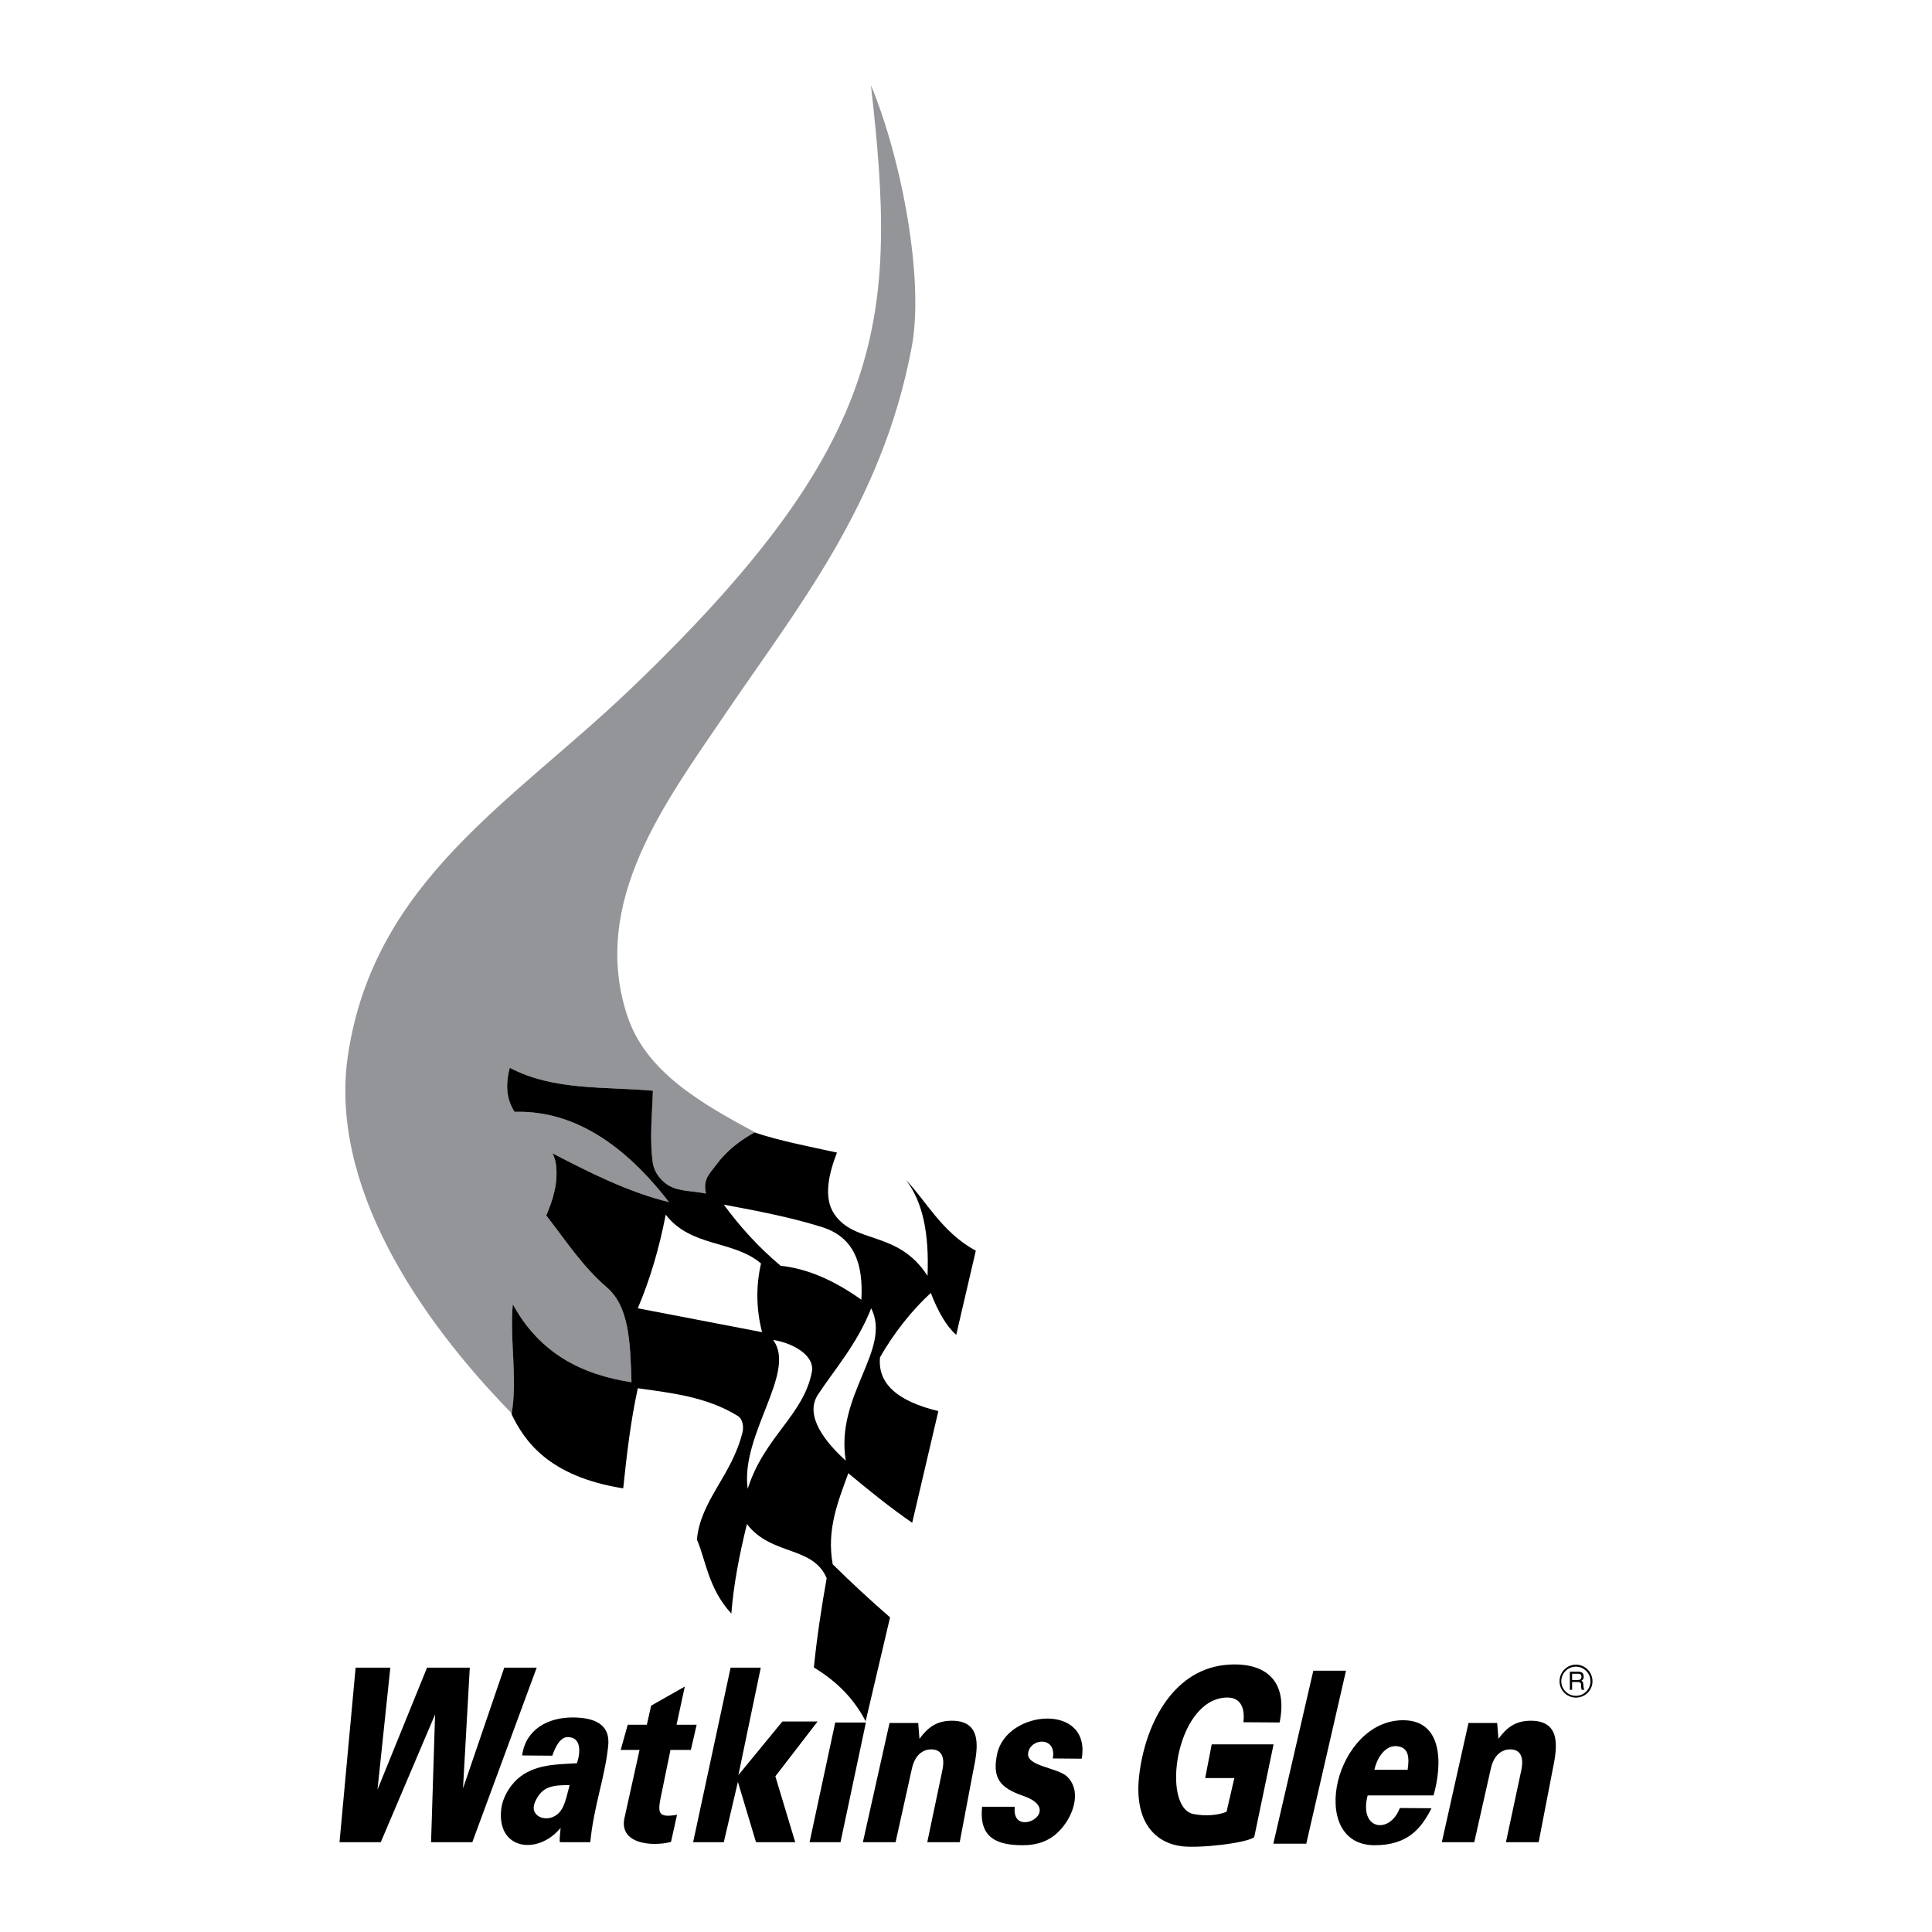 <?xml version="1.0" encoding="utf-8"?>
<!-- Generator: Adobe Illustrator 13.0.0, SVG Export Plug-In . SVG Version: 6.00 Build 14948)  -->
<!DOCTYPE svg PUBLIC "-//W3C//DTD SVG 1.0//EN" "http://www.w3.org/TR/2001/REC-SVG-20010904/DTD/svg10.dtd">
<svg version="1.0" id="Layer_1" xmlns="http://www.w3.org/2000/svg" xmlns:xlink="http://www.w3.org/1999/xlink" x="0px" y="0px"
	 width="192.756px" height="192.756px" viewBox="0 0 192.756 192.756" enable-background="new 0 0 192.756 192.756"
	 xml:space="preserve">
<g>
	<polygon fill-rule="evenodd" clip-rule="evenodd" fill="#FFFFFF" points="0,0 192.756,0 192.756,192.756 0,192.756 0,0 	"/>
	<path fill-rule="evenodd" clip-rule="evenodd" fill="#939598" d="M75.501,113.062c-0.076-0.025-0.15-0.051-0.226-0.076
		c-1.405,0.779-2.76,1.783-3.864,3.287c-0.577,0.805-1.305,1.33-0.979,2.811c-1.254-0.275-2.609-0.176-3.713-0.803
		c-0.778-0.451-1.431-1.305-1.581-2.207c-0.351-2.385-0.075-4.818,0-7.252c-4.968-0.428-9.911,0-14.277-2.283
		c-0.527,1.982-0.201,3.336,0.477,4.391c5.219-0.15,10.388,2.51,15.406,9.008c-3.99-0.979-7.854-2.91-11.618-4.867
		c0.176,0.352,0.301,0.752,0.351,1.178c0.201,1.758-0.275,3.389-0.979,5.02c1.932,2.484,3.664,5.145,6.047,7.176
		c2.208,1.908,2.333,5.346,2.459,9.461c-4.943-0.754-9.159-2.861-11.843-7.779c-0.326,3.613,0.501,7.451-0.101,10.891
		c-9.309-9.51-18.292-22.859-16.335-35.807C37.361,87.845,51.137,80.016,62.955,68.7c25.77-24.69,26.573-37.061,23.938-60.196
		c3.086,7.402,5.344,19.471,4.064,26.146c-2.936,15.683-11.542,26.146-18.719,36.76c-5.871,8.657-13.374,18.593-9.661,29.909
		C64.411,106.914,69.881,110.051,75.501,113.062L75.501,113.062z"/>
	<path fill-rule="evenodd" clip-rule="evenodd" d="M72.967,160.988c0.226-2.91,0.803-5.896,1.556-8.934
		c2.434,3.188,6.549,2.133,7.955,5.396c-0.527,2.959-0.979,5.945-1.279,8.906c1.982,1.23,3.813,2.785,5.168,5.371l2.434-10.363
		c-1.907-1.656-3.814-3.412-5.721-5.295c-0.627-3.463,0.527-6.248,1.556-9.084c2.083,1.732,4.19,3.438,6.374,4.943l2.61-11.141
		c-4.04-0.979-6.073-2.711-5.822-5.369c1.405-2.459,3.212-4.717,5.069-6.424c0.753,1.957,1.581,3.336,2.534,4.189l1.957-8.404
		c-3.362-1.783-5.068-5.119-6.95-7.027c1.631,2.133,2.309,5.244,2.132,9.535c-2.985-4.592-7.251-3.111-9.309-6.172
		c-1.129-1.682-0.502-4.115,0.275-6.123c-2.634-0.576-5.57-1.129-8.23-2.008c-1.405,0.779-2.76,1.783-3.864,3.287
		c-0.577,0.805-1.305,1.33-0.979,2.811c-1.254-0.275-2.609-0.176-3.713-0.803c-0.778-0.451-1.431-1.305-1.581-2.207
		c-0.351-2.385-0.075-4.818,0-7.252c-4.968-0.428-9.911,0-14.277-2.283c-0.527,1.982-0.201,3.336,0.477,4.391
		c5.219-0.15,10.388,2.51,15.406,9.008c-3.99-0.979-7.854-2.91-11.618-4.867c0.176,0.352,0.301,0.752,0.351,1.178
		c0.201,1.758-0.275,3.389-0.979,5.02c1.932,2.484,3.664,5.145,6.047,7.176c2.208,1.908,2.333,5.346,2.459,9.461
		c-4.943-0.754-9.159-2.861-11.843-7.779c-0.326,3.613,0.501,7.502-0.125,10.965c1.28,2.66,3.688,6.223,11.141,7.402
		c0.352-3.336,0.728-6.648,1.456-9.986c3.413,0.477,6.9,0.854,10.012,2.785c0.452,0.301,0.577,1.078,0.427,1.631
		c-1.054,4.291-4.19,6.775-4.542,10.689C70.408,155.568,70.633,158.453,72.967,160.988L72.967,160.988z"/>
	<path fill-rule="evenodd" clip-rule="evenodd" d="M158.882,167.738c0-0.904-0.728-1.656-1.655-1.656
		c-0.903,0-1.632,0.752-1.632,1.656c0,0.902,0.729,1.631,1.632,1.631C158.154,169.369,158.882,168.641,158.882,167.738
		L158.882,167.738z"/>
	<polygon fill-rule="evenodd" clip-rule="evenodd" points="47.122,183.797 43.007,183.797 43.408,171.051 37.989,183.797 
		33.874,183.797 35.48,166.383 38.942,166.383 37.662,178.553 42.605,166.383 46.871,166.383 46.194,178.428 50.309,166.383 
		53.546,166.383 47.122,183.797 	"/>
	<path fill-rule="evenodd" clip-rule="evenodd" d="M55.102,175.166l-3.011-0.025c0.352-2.609,2.584-3.789,5.019-3.789
		c2.133,0,3.839,0.627,3.563,2.91c-0.352,3.213-1.43,5.922-1.781,9.535h-3.037c-0.05-0.451,0.05-0.928,0.076-1.43
		c-2.233,2.734-6.399,2.232-5.922-1.883c0.15-1.203,0.853-2.283,1.581-2.961c1.706-1.555,4.064-1.48,5.972-1.605
		c0.352-1.029,0.477-2.609-0.929-2.609C55.904,173.309,55.403,174.287,55.102,175.166L55.102,175.166z"/>
	<path fill-rule="evenodd" clip-rule="evenodd" d="M61.927,174.588l0.702-2.51h1.907l0.427-1.906l3.362-1.906l-0.828,3.812h2.007
		l-0.577,2.51h-2.032l-0.903,4.391c-0.402,1.908-0.402,2.41,1.555,2.084l-0.602,2.709c-2.008,0.502-5.194,0.15-4.643-2.383
		l1.506-6.801H61.927L61.927,174.588z"/>
	<polygon fill-rule="evenodd" clip-rule="evenodd" points="69.153,183.797 72.892,166.383 75.903,166.383 73.67,177.098 
		78.061,171.752 81.573,171.752 77.358,177.223 79.34,183.797 75.426,183.797 73.62,177.775 72.214,183.797 69.153,183.797 	"/>
	<polygon fill-rule="evenodd" clip-rule="evenodd" points="83.331,171.854 86.391,171.854 83.857,183.797 80.771,183.797 
		83.331,171.854 	"/>
	<path fill-rule="evenodd" clip-rule="evenodd" d="M146.512,171.902h2.86l0.126,1.582c0.828-1.129,1.706-1.807,3.236-1.807
		c3.237,0,2.534,3.086,2.158,4.969l-1.38,7.15h-3.263l1.531-7.176c0.176-0.803,0.226-2.059-1.079-2.084
		c-0.627-0.023-1.606,0.328-1.957,1.908l-1.656,7.352h-3.236L146.512,171.902L146.512,171.902z"/>
	<path fill-rule="evenodd" clip-rule="evenodd" d="M88.75,171.902h2.86l0.125,1.582c0.828-1.129,1.707-1.807,3.237-1.807
		c3.212,0,2.509,3.086,2.133,4.969l-1.354,7.15h-3.237l1.506-7.176c0.176-0.803,0.226-2.059-1.079-2.084
		c-0.627-0.023-1.606,0.328-1.958,1.908l-1.631,7.352H86.09L88.75,171.902L88.75,171.902z"/>
	<path fill-rule="evenodd" clip-rule="evenodd" d="M97.983,180.26h3.263c-0.401,3.361,5.144,0.4,0.854-1.08
		c-2.31-0.803-3.137-1.73-2.61-4.215c0.979-4.416,9.41-5.094,8.431,0.502l-2.886-0.025c0.427-2.232-2.258-2.059-2.459-0.527
		c-0.175,1.33,2.986,1.43,3.915,2.359c1.53,1.529,0.502,4.141-0.903,5.494c-0.879,0.879-2.058,1.33-3.514,1.33
		C99.489,184.098,97.658,183.395,97.983,180.26L97.983,180.26z"/>
	<path fill-rule="evenodd" clip-rule="evenodd" d="M120.893,174.035h6.173l-1.933,9.26c-0.803,0.604-5.494,1.129-7.251,0.904
		c-2.71-0.352-4.843-2.535-4.19-7.354c0.678-5.117,3.513-10.438,8.907-10.764c3.613-0.227,5.922,1.557,5.069,5.771l-3.613-0.025
		c0.176-1.555-0.352-2.559-1.807-2.459c-4.994,0.326-6.398,10.965-3.187,11.617c1.279,0.252,2.534,0.102,3.312-0.225l0.778-3.363
		h-2.911L120.893,174.035L120.893,174.035z"/>
	<polygon fill-rule="evenodd" clip-rule="evenodd" points="127.04,183.947 131.03,166.684 134.292,166.684 130.327,183.947 
		127.04,183.947 	"/>
	<path fill-rule="evenodd" clip-rule="evenodd" d="M143.024,179.129h-6.574c-0.903,3.463,2.208,3.916,3.212,1.256l3.161,0.025
		c-1.004,1.957-2.309,3.688-5.671,3.688c-3.463,0-4.416-3.236-3.663-6.398c0.753-3.061,3.136-6.072,6.499-6.072
		C143.978,171.627,143.902,176.068,143.024,179.129L143.024,179.129z"/>
	<path fill-rule="evenodd" clip-rule="evenodd" fill="#FFFFFF" d="M84.384,145.732c-2.058-1.857-4.141-4.492-2.786-6.574
		c1.531-2.359,3.939-5.068,5.32-8.631C89.001,134.666,83.306,139.184,84.384,145.732L84.384,145.732z"/>
	<path fill-rule="evenodd" clip-rule="evenodd" fill="#FFFFFF" d="M77.132,133.688c1.656,0.227,4.215,1.406,3.864,3.213
		c-0.853,4.34-4.743,6.422-6.398,11.643C73.845,143.123,79.541,136.9,77.132,133.688L77.132,133.688z"/>
	<path fill-rule="evenodd" clip-rule="evenodd" fill="#FFFFFF" d="M72.214,120.189c3.362,0.627,6.674,1.254,9.861,2.258
		c3.161,1.029,4.065,3.664,3.864,7.227c-2.609-1.857-5.269-3.088-8.055-3.389C75.577,124.354,73.77,122.297,72.214,120.189
		L72.214,120.189z"/>
	<path fill-rule="evenodd" clip-rule="evenodd" fill="#FFFFFF" d="M63.633,130.527c1.205-2.836,2.133-5.947,2.785-9.336
		c2.56,3.287,6.75,2.51,9.51,4.869c-0.527,2.283-0.477,4.566,0.1,6.85C71.888,132.107,67.773,131.33,63.633,130.527L63.633,130.527z
		"/>
	<path fill-rule="evenodd" clip-rule="evenodd" fill="#FFFFFF" d="M56.833,178.102c-1.656,0-2.76,0.074-3.462,1.705
		c-0.603,1.406,1.129,2.084,2.208,1.23C56.331,180.459,56.507,179.281,56.833,178.102L56.833,178.102z"/>
	<path fill-rule="evenodd" clip-rule="evenodd" fill="#FFFFFF" d="M140.439,176.57c0.176-1.205,0.15-2.283-1.154-2.359
		c-1.028-0.049-1.882,1.055-2.157,2.359H140.439L140.439,176.57z"/>
	<path fill-rule="evenodd" clip-rule="evenodd" fill="#FFFFFF" d="M158.682,167.738c0,0.803-0.652,1.455-1.455,1.455
		c-0.804,0-1.456-0.652-1.456-1.455s0.652-1.455,1.456-1.455C158.029,166.283,158.682,166.936,158.682,167.738L158.682,167.738z"/>
	<path fill-rule="evenodd" clip-rule="evenodd" d="M156.624,168.592h0.226v-0.777h0.603c0.376,0,0.275,0.324,0.301,0.551
		l0.051,0.227h0.275c-0.101-0.15-0.075-0.201-0.101-0.428c-0.024-0.326-0.024-0.35-0.2-0.477c0.176-0.125,0.251-0.225,0.226-0.451
		c-0.025-0.402-0.301-0.451-0.577-0.451h-0.803V168.592L156.624,168.592z"/>
	<path fill-rule="evenodd" clip-rule="evenodd" fill="#FFFFFF" d="M157.427,166.986c0.15,0,0.377,0.023,0.352,0.35
		c-0.025,0.227-0.176,0.277-0.352,0.277h-0.577v-0.627H157.427L157.427,166.986z"/>
</g>
</svg>
